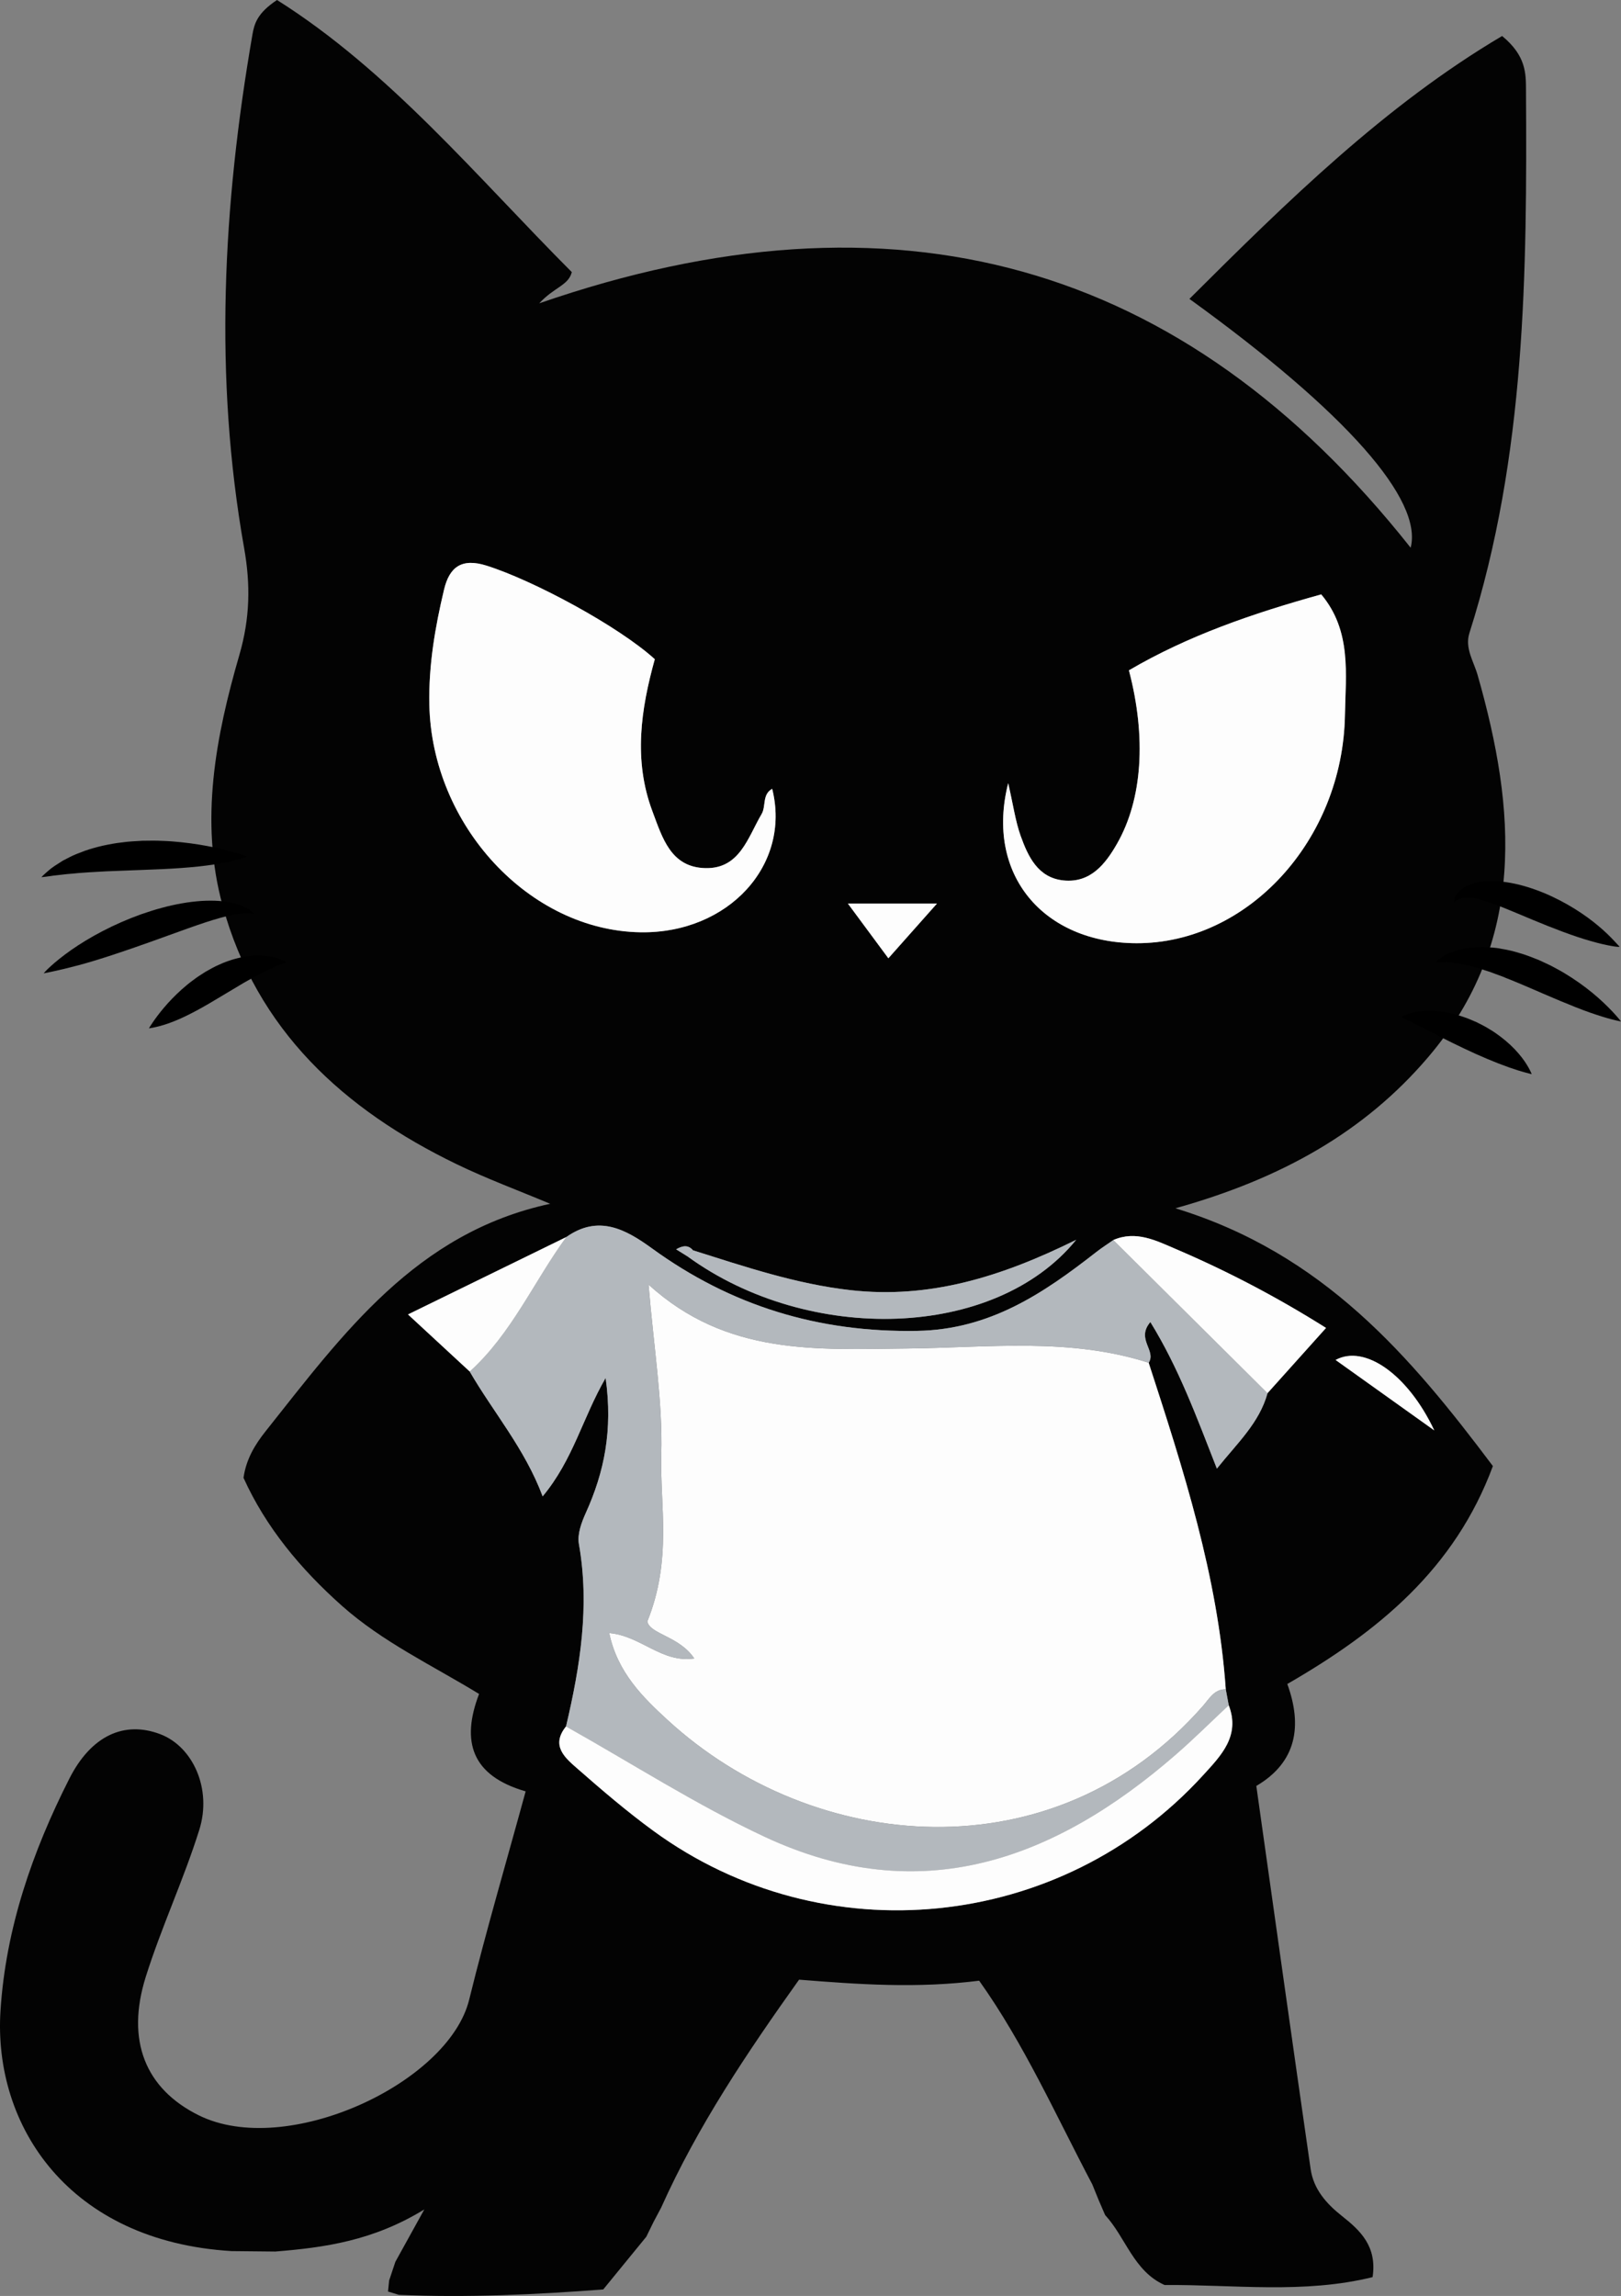 <?xml version="1.0" encoding="utf-8"?>
<!-- Generator: Adobe Illustrator 16.0.0, SVG Export Plug-In . SVG Version: 6.00 Build 0)  -->
<!DOCTYPE svg PUBLIC "-//W3C//DTD SVG 1.1//EN" "http://www.w3.org/Graphics/SVG/1.1/DTD/svg11.dtd">
<svg version="1.1" id="Layer_1" xmlns="http://www.w3.org/2000/svg" xmlns:xlink="http://www.w3.org/1999/xlink" x="0px" y="0px"
	 width="222.556px" height="315.136px" viewBox="0 0 222.556 315.136" enable-background="new 0 0 222.556 315.136"
	 xml:space="preserve">
<rect x="0" y="0" width="222.556" height="315.136" fill="#808080" stroke="none"/>
<path fill="#030303" d="M53.273,314.524c0.052-0.504,0.103-1.011,0.154-1.516c0.284-0.854,0.568-1.706,0.854-2.559
	c1.123-2.033,2.247-4.065,3.976-7.193c-7.043,4.319-13.703,5.232-20.455,5.781c-1.999-0.02-3.997-0.04-5.996-0.061
	c-22.349-1.342-32.756-17.185-31.738-33.01c0.727-11.292,4.371-21.809,9.447-31.826c2.996-5.916,7.549-7.996,12.498-6.109
	c4.449,1.695,7.123,7.47,5.348,13.13c-2.137,6.812-5.195,13.335-7.341,20.146c-2.776,8.812-0.032,15.402,7.246,19.021
	c12.03,5.982,34.314-4.357,37.146-15.85c2.34-9.5,5.106-18.896,7.757-28.603c-7.431-2.141-8.892-6.84-6.395-13.37
	c-6.431-3.931-13.229-7.111-18.848-12.115c-5.654-5.039-10.405-10.729-13.494-17.55c0.368-2.604,1.609-4.6,3.052-6.414
	c10.557-13.272,20.598-27.226,39.051-31.198c-4.297-1.808-8.685-3.424-12.873-5.452c-15.461-7.489-27.41-18.364-32.1-35.481
	c-3.188-11.631-0.945-23.209,2.314-34.445c1.446-4.987,1.529-9.618,0.646-14.591c-4.182-23.562-2.926-47.063,1.134-70.503
	C34.911,3.289,35.292,1.812,38.033,0C53.512,9.757,65.42,24.227,78.508,37.351c-0.475,1.844-2.398,2.041-4.475,4.282
	c48.74-16.868,88.424-5.878,119.643,33.545c1.689-6.507-8.658-18.467-30.375-34.154c13.447-13.401,26.871-26.579,42.932-36.084
	c3.313,2.728,3.268,5.159,3.279,7.441c0.146,25.118-0.035,50.207-7.768,74.509c-0.658,2.074,0.584,3.872,1.127,5.768
	c5.281,18.471,6.727,36.597-6.806,52.461c-8.707,10.209-20.075,16.643-34.688,20.724c20.332,6.214,32.271,20.315,43.59,35.384
	c-5.234,14.131-15.76,22.724-28.225,29.91c2.078,5.712,1.313,10.727-4.256,13.993c2.504,17.72,4.941,35.152,7.457,52.573
	c0.396,2.76,2.135,4.748,4.309,6.463c2.5,1.974,4.836,4.152,4.199,8.381c-9.402,2.328-19.023,1.016-28.566,1.082
	c-4.248-1.904-5.314-6.511-8.16-9.607c-0.293-0.682-0.588-1.363-0.881-2.045c-0.293-0.722-0.586-1.441-0.879-2.162
	c-4.996-9.465-9.363-19.295-15.529-27.952c-8.541,1.075-16.48,0.516-24.727-0.143c-7.105,9.968-13.911,20.076-18.935,31.288
	c-0.349,0.656-0.697,1.313-1.047,1.969c-0.332,0.677-0.662,1.354-0.994,2.03c-1.971,2.411-3.94,4.822-5.91,7.232
	c-9.338,0.713-18.685,1.146-28.053,0.743C54.272,314.829,53.773,314.678,53.273,314.524z M95.152,171.617
	c-0.625-0.731-1.342-0.707-2.324-0.142c0.593,0.368,1.084,0.674,1.574,0.979c16.642,12.096,42.194,11.437,53.354-2.285
	c-10.387,5.144-20.198,8.127-30.977,6.913C109.282,176.239,102.255,173.851,95.152,171.617z M77.712,236.964
	c-2.149,2.665-0.1,4.332,1.596,5.818c3.365,2.949,6.779,5.87,10.391,8.507c23.393,17.09,55.945,13.778,75.484-7.631
	c2.454-2.69,5.135-5.384,3.517-9.604c-0.136-0.73-0.271-1.463-0.408-2.195c-1.084-15.514-5.822-30.163-10.582-44.81
	c1.092-1.703-1.781-3.22,0.229-5.597c3.915,6.353,6.354,13.042,9.133,20.121c2.809-3.516,5.827-6.268,6.954-10.356
	c2.623-2.924,5.248-5.848,8.034-8.952c-6.645-4.183-13.501-7.785-20.639-10.836c-2.696-1.151-5.463-2.574-8.564-1.229
	c-0.783,0.549-1.594,1.063-2.346,1.65c-7.27,5.679-14.594,10.637-24.564,10.817c-13.557,0.245-25.567-3.429-36.431-11.32
	c-3.643-2.646-7.365-4.661-11.768-1.557c-7.147,3.494-14.295,6.987-21.73,10.622c3.175,2.938,5.824,5.386,8.473,7.836
	c3.248,5.607,7.542,10.542,10.014,17.132c4.203-5.051,5.449-10.711,8.646-16.252c1.008,7.202-0.198,12.949-2.718,18.519
	c-0.594,1.311-1.188,2.927-0.953,4.254C80.988,220.43,79.66,228.708,77.712,236.964z M89.9,90.48
	c-4.984-4.534-16.668-10.818-23.105-12.844c-3.395-1.066-5.084,0.168-5.829,3.292c-1.237,5.19-2.131,10.425-2.019,15.799
	c0.345,16.563,13.742,31.012,29.011,31.235c12.029,0.178,20.688-9.233,18.059-19.693c-1.406,0.793-0.82,2.394-1.452,3.465
	c-1.892,3.209-2.994,7.548-7.742,7.423c-4.726-0.123-5.874-4.145-7.24-7.779C86.931,104.325,87.996,97.343,89.9,90.48z
	 M138.42,107.498c-3.184,12.54,4.838,21.925,17.607,21.965c15.238,0.049,28.322-14.101,28.627-31.299
	c0.1-5.611,0.945-11.576-3.258-16.577c-9.503,2.636-18.33,5.688-26.4,10.422c2.416,9.208,1.854,17.688-1.625,23.783
	c-1.6,2.802-3.658,5.43-7.354,5.055c-3.493-0.354-4.859-3.254-5.885-6.109C139.417,112.733,139.127,110.576,138.42,107.498z
	 M121.969,131.53c2.424-2.729,4.408-4.962,6.672-7.511c-4.271,0-7.932,0-12.229,0C118.396,126.698,120.012,128.883,121.969,131.53z
	 M183.372,186.663c4.387,3.13,8.662,6.182,13.547,9.667C193.297,188.646,187.355,184.492,183.372,186.663z"/>
<path fill="#FDFDFD" d="M157.708,187.05c4.76,14.646,9.498,29.296,10.582,44.811c-1.58-0.015-2.27,1.304-3.098,2.25
	c-20.486,23.396-53.514,20.352-73.539,1.963c-3.331-3.06-6.885-6.504-8.008-11.928c4.377,0.388,7.2,4.15,11.674,3.489
	c-2.039-3.067-6.1-3.335-6.445-5.081c3.428-8.492,1.724-15.89,1.918-22.929c0.201-7.3-1.03-14.64-1.746-23.308
	c10.727,9.793,23.166,8.896,35.505,8.774C135.637,184.983,146.829,183.544,157.708,187.05z"/>
<path fill="#B3B8BD" d="M157.708,187.05c-10.881-3.506-22.07-2.064-33.156-1.957c-12.34,0.12-24.778,1.019-35.505-8.774
	c0.716,8.668,1.947,16.008,1.746,23.308c-0.194,7.039,1.51,14.438-1.918,22.929c0.346,1.746,4.406,2.015,6.445,5.081
	c-4.474,0.661-7.297-3.103-11.674-3.488c1.123,5.423,4.677,8.867,8.008,11.927c20.025,18.389,53.053,21.433,73.539-1.963
	c0.828-0.946,1.518-2.265,3.098-2.25c0.137,0.731,0.273,1.464,0.41,2.194c-2.428,2.272-4.785,4.627-7.295,6.806
	c-16.656,14.464-35.061,21.224-56.399,11.262c-9.407-4.392-18.214-10.065-27.294-15.157c1.947-8.256,3.275-16.533,1.766-25.061
	c-0.234-1.328,0.359-2.944,0.953-4.254c2.52-5.569,3.726-11.316,2.718-18.52c-3.196,5.541-4.442,11.201-8.646,16.252
	c-2.472-6.59-6.766-11.522-10.014-17.132c5.746-5.2,8.793-12.338,13.258-18.458c4.402-3.104,8.125-1.09,11.768,1.557
	c10.863,7.893,22.874,11.565,36.431,11.32c9.973-0.182,17.295-5.14,24.564-10.816c0.752-0.588,1.563-1.104,2.346-1.651
	c7.057,7.005,14.111,14.011,21.169,21.017c-1.127,4.09-4.146,6.842-6.954,10.356c-2.779-7.079-5.218-13.769-9.133-20.121
	C155.926,183.83,158.799,185.347,157.708,187.05z"/>
<path fill="#FDFDFD" d="M89.9,90.48c-1.904,6.862-2.969,13.845-0.318,20.897c1.366,3.636,2.515,7.656,7.24,7.779
	c4.748,0.125,5.851-4.214,7.742-7.423c0.632-1.071,0.046-2.672,1.452-3.465c2.63,10.46-6.029,19.871-18.059,19.693
	c-15.269-0.224-28.666-14.672-29.011-31.235c-0.112-5.374,0.781-10.608,2.019-15.799c0.745-3.124,2.435-4.358,5.829-3.292
	C73.232,79.662,84.916,85.946,89.9,90.48z"/>
<path fill="#FDFDFD" d="M138.42,107.498c0.707,3.078,0.996,5.235,1.713,7.238c1.023,2.855,2.392,5.756,5.885,6.109
	c3.695,0.375,5.755-2.253,7.354-5.055c3.479-6.095,4.041-14.575,1.625-23.783c8.07-4.734,16.897-7.786,26.4-10.422
	c4.203,5.001,3.355,10.966,3.258,16.577c-0.305,17.198-13.389,31.348-28.627,31.299C143.258,129.423,135.237,120.038,138.42,107.498
	z"/>
<path fill="#FDFDFD" d="M77.712,236.964c9.08,5.092,17.887,10.766,27.294,15.157c21.34,9.962,39.743,3.202,56.399-11.263
	c2.51-2.179,4.867-4.531,7.295-6.805c1.617,4.221-1.063,6.913-3.518,9.604c-19.539,21.409-52.092,24.721-75.484,7.631
	c-3.611-2.637-7.025-5.558-10.391-8.507C77.613,241.296,75.563,239.629,77.712,236.964z"/>
<path fill="#FDFDFD" d="M174.025,191.218c-7.058-7.006-14.112-14.012-21.169-21.017c3.104-1.347,5.867,0.076,8.564,1.229
	c7.138,3.05,13.994,6.653,20.639,10.837C179.273,185.37,176.648,188.294,174.025,191.218z"/>
<path fill="#B3B8BD" d="M95.152,171.616c7.104,2.234,14.13,4.623,21.628,5.468c10.777,1.214,20.59-1.771,30.977-6.913
	c-11.158,13.723-36.713,14.381-53.354,2.285C94.652,172.176,94.902,171.896,95.152,171.616z"/>
<path fill="#FDFDFD" d="M77.748,169.793c-4.465,6.12-7.512,13.258-13.258,18.458c-2.648-2.45-5.298-4.898-8.473-7.836
	C63.453,176.78,70.6,173.287,77.748,169.793z"/>
<path fill="#FDFDFD" d="M121.969,131.53c-1.957-2.647-3.573-4.832-5.557-7.511c4.297,0,7.957,0,12.229,0
	C126.377,126.568,124.393,128.803,121.969,131.53z"/>
<path fill="#FDFDFD" d="M183.372,186.663c3.983-2.171,9.926,1.982,13.547,9.667C192.034,192.845,187.756,189.793,183.372,186.663z"
	/>
<path fill="#B3B8BD" d="M94.402,172.456c-0.49-0.307-0.981-0.611-1.574-0.98c0.982-0.564,1.699-0.59,2.324,0.142
	C94.902,171.896,94.652,172.176,94.402,172.456z"/>
<g>
	<path d="M33.966,117.569c0,0-0.45,0.169-1.237,0.385c-0.782,0.221-1.929,0.471-3.281,0.689c-2.716,0.438-6.288,0.639-9.77,0.755
		c-1.729,0.066-3.458,0.133-5.078,0.195c-0.807,0.046-1.587,0.09-2.326,0.132c-0.736,0.063-1.45,0.086-2.096,0.167
		c-0.656,0.054-1.266,0.099-1.801,0.176c-0.537,0.073-1.03,0.099-1.417,0.174c-0.79,0.12-1.281,0.154-1.281,0.154
		s0.324-0.342,0.959-0.882c0.314-0.28,0.718-0.579,1.208-0.883c0.246-0.157,0.507-0.324,0.782-0.5
		c0.283-0.156,0.588-0.304,0.906-0.468c0.637-0.335,1.354-0.603,2.121-0.887c0.769-0.268,1.594-0.499,2.454-0.698
		c0.86-0.183,1.756-0.362,2.667-0.454c0.913-0.135,1.836-0.164,2.761-0.224c0.921-0.01,1.844-0.035,2.743,0.016
		c0.903,0.025,1.781,0.103,2.632,0.188c1.696,0.179,3.264,0.445,4.599,0.731c1.34,0.294,2.436,0.591,3.225,0.826
		C33.518,117.392,33.966,117.569,33.966,117.569z"/>
</g>
<g>
	<path d="M34.909,125.427c0,0-0.126-0.014-0.361-0.039c-0.23-0.055-0.59-0.042-0.969-0.038c-0.812,0.039-1.941,0.234-3.261,0.61
		c-1.322,0.361-2.848,0.876-4.485,1.456c-1.643,0.591-3.396,1.222-5.147,1.853c-3.526,1.259-7.121,2.474-9.92,3.219
		c-1.399,0.372-2.588,0.654-3.433,0.833c-0.844,0.181-1.34,0.278-1.34,0.278s0.324-0.402,0.976-0.985
		c0.646-0.591,1.606-1.375,2.813-2.224c1.209-0.844,2.668-1.741,4.294-2.585c1.624-0.846,3.415-1.637,5.264-2.301
		c0.93-0.318,1.862-0.633,2.806-0.878c0.936-0.263,1.879-0.469,2.801-0.632c0.921-0.168,1.831-0.27,2.697-0.335
		c0.873-0.049,1.704-0.053,2.476,0.004c1.547,0.117,2.836,0.487,3.656,0.922c0.433,0.222,0.701,0.433,0.868,0.597
		C34.816,125.341,34.909,125.427,34.909,125.427z"/>
</g>
<g>
	<path d="M39.309,132.027c0,0-0.333,0.174-0.917,0.398c-0.299,0.096-0.641,0.266-0.995,0.437c-0.358,0.157-0.748,0.337-1.181,0.566
		c-0.431,0.192-0.88,0.448-1.35,0.695c-0.472,0.24-0.953,0.54-1.456,0.811c-1,0.598-2.067,1.235-3.133,1.873
		c-2.154,1.31-4.468,2.621-6.41,3.379c-1.925,0.784-3.417,0.957-3.417,0.957s0.183-0.333,0.539-0.841
		c0.353-0.516,0.865-1.218,1.53-2.001c0.662-0.781,1.481-1.647,2.435-2.5c0.486-0.422,0.984-0.857,1.541-1.254
		c0.535-0.418,1.133-0.787,1.721-1.166c0.621-0.342,1.223-0.705,1.881-0.978c0.633-0.304,1.305-0.531,1.953-0.733
		c0.661-0.183,1.305-0.339,1.936-0.414c0.631-0.077,1.224-0.125,1.783-0.091c0.279,0.015,0.538,0.016,0.791,0.043
		c0.261,0.042,0.503,0.074,0.728,0.12c0.454,0.074,0.819,0.187,1.104,0.306C38.975,131.854,39.309,132.027,39.309,132.027z"/>
</g>
<g>
	<path d="M199.611,123.855c0,0,0.016-0.104,0.045-0.3c0.051-0.187,0.137-0.511,0.376-0.833c0.229-0.333,0.602-0.71,1.11-0.994
		c0.505-0.291,1.124-0.505,1.794-0.637c1.344-0.261,2.878-0.194,4.423,0.083c1.549,0.278,3.116,0.773,4.612,1.387
		c2.992,1.24,5.674,2.995,7.512,4.557c0.924,0.775,1.644,1.494,2.132,2.019c0.25,0.25,0.431,0.477,0.563,0.609
		c0.058,0.076,0.145,0.103,0.086,0.15c-0.009-0.041-0.024-0.069-0.022-0.068c0.001,0.002,0.022,0.005,0.074,0.036
		c-0.001,0.017,0.073,0.031-0.022,0.091c-0.033,0.006-0.044,0.005-0.072,0.007c-0.04,0.001-0.089-0.001-0.138-0.006
		c-0.199-0.021-0.494-0.045-0.846-0.118c-0.716-0.121-1.705-0.346-2.847-0.675c-2.293-0.644-5.172-1.751-7.951-2.907
		c-2.777-1.155-5.479-2.361-7.484-2.856c-1-0.242-1.824-0.27-2.421-0.065c-0.296,0.106-0.528,0.226-0.683,0.339
		C199.695,123.792,199.611,123.855,199.611,123.855z"/>
</g>
<g>
	<path d="M197.096,132.027c0,0,0.357-0.296,1.008-0.737c0.303-0.243,0.78-0.417,1.333-0.634c0.57-0.251,1.186-0.363,1.894-0.507
		c0.706-0.142,1.462-0.14,2.282-0.173c0.789,0.058,1.663,0.068,2.503,0.25c0.863,0.133,1.727,0.345,2.584,0.611
		c0.868,0.245,1.702,0.59,2.543,0.92c0.814,0.376,1.641,0.734,2.4,1.17c0.781,0.402,1.508,0.863,2.207,1.311
		c1.39,0.908,2.608,1.86,3.602,2.739c0.992,0.884,1.77,1.682,2.297,2.268c0.529,0.582,0.808,0.955,0.808,0.955
		s-0.459-0.074-1.22-0.274c-0.765-0.194-1.828-0.52-3.063-0.951c-2.471-0.872-5.576-2.231-8.602-3.539
		c-0.756-0.319-1.513-0.646-2.254-0.942c-0.374-0.139-0.74-0.292-1.103-0.446c-0.364-0.134-0.725-0.266-1.079-0.396
		c-0.709-0.294-1.396-0.461-2.057-0.708c-0.653-0.155-1.291-0.385-1.877-0.488c-0.584-0.099-1.161-0.276-1.623-0.297
		c-0.479-0.027-0.933-0.166-1.334-0.116C197.56,132.062,197.096,132.027,197.096,132.027z"/>
</g>
<g>
	<path d="M192.381,139.571c0,0,0.316-0.164,0.866-0.369c0.267-0.112,0.629-0.192,1.048-0.277c0.431-0.094,0.886-0.127,1.398-0.161
		c1.02-0.055,2.202,0.041,3.418,0.309c0.609,0.131,1.23,0.297,1.838,0.517c0.623,0.192,1.212,0.474,1.816,0.729
		c0.579,0.3,1.172,0.579,1.711,0.928c0.556,0.32,1.07,0.69,1.559,1.056c0.975,0.739,1.808,1.535,2.452,2.291
		c1.308,1.503,1.81,2.836,1.81,2.836s-0.355-0.065-0.91-0.23c-0.271-0.088-0.624-0.167-0.992-0.291
		c-0.366-0.123-0.779-0.26-1.23-0.411c-1.771-0.622-3.978-1.547-6.104-2.563c-0.53-0.255-1.06-0.51-1.581-0.761
		c-0.519-0.258-1.028-0.512-1.521-0.758c-0.494-0.253-0.972-0.498-1.425-0.73c-0.456-0.212-0.888-0.47-1.293-0.66
		c-0.407-0.209-0.78-0.401-1.111-0.572c-0.335-0.158-0.626-0.357-0.904-0.46C192.687,139.754,192.381,139.571,192.381,139.571z"/>
</g>
</svg>
